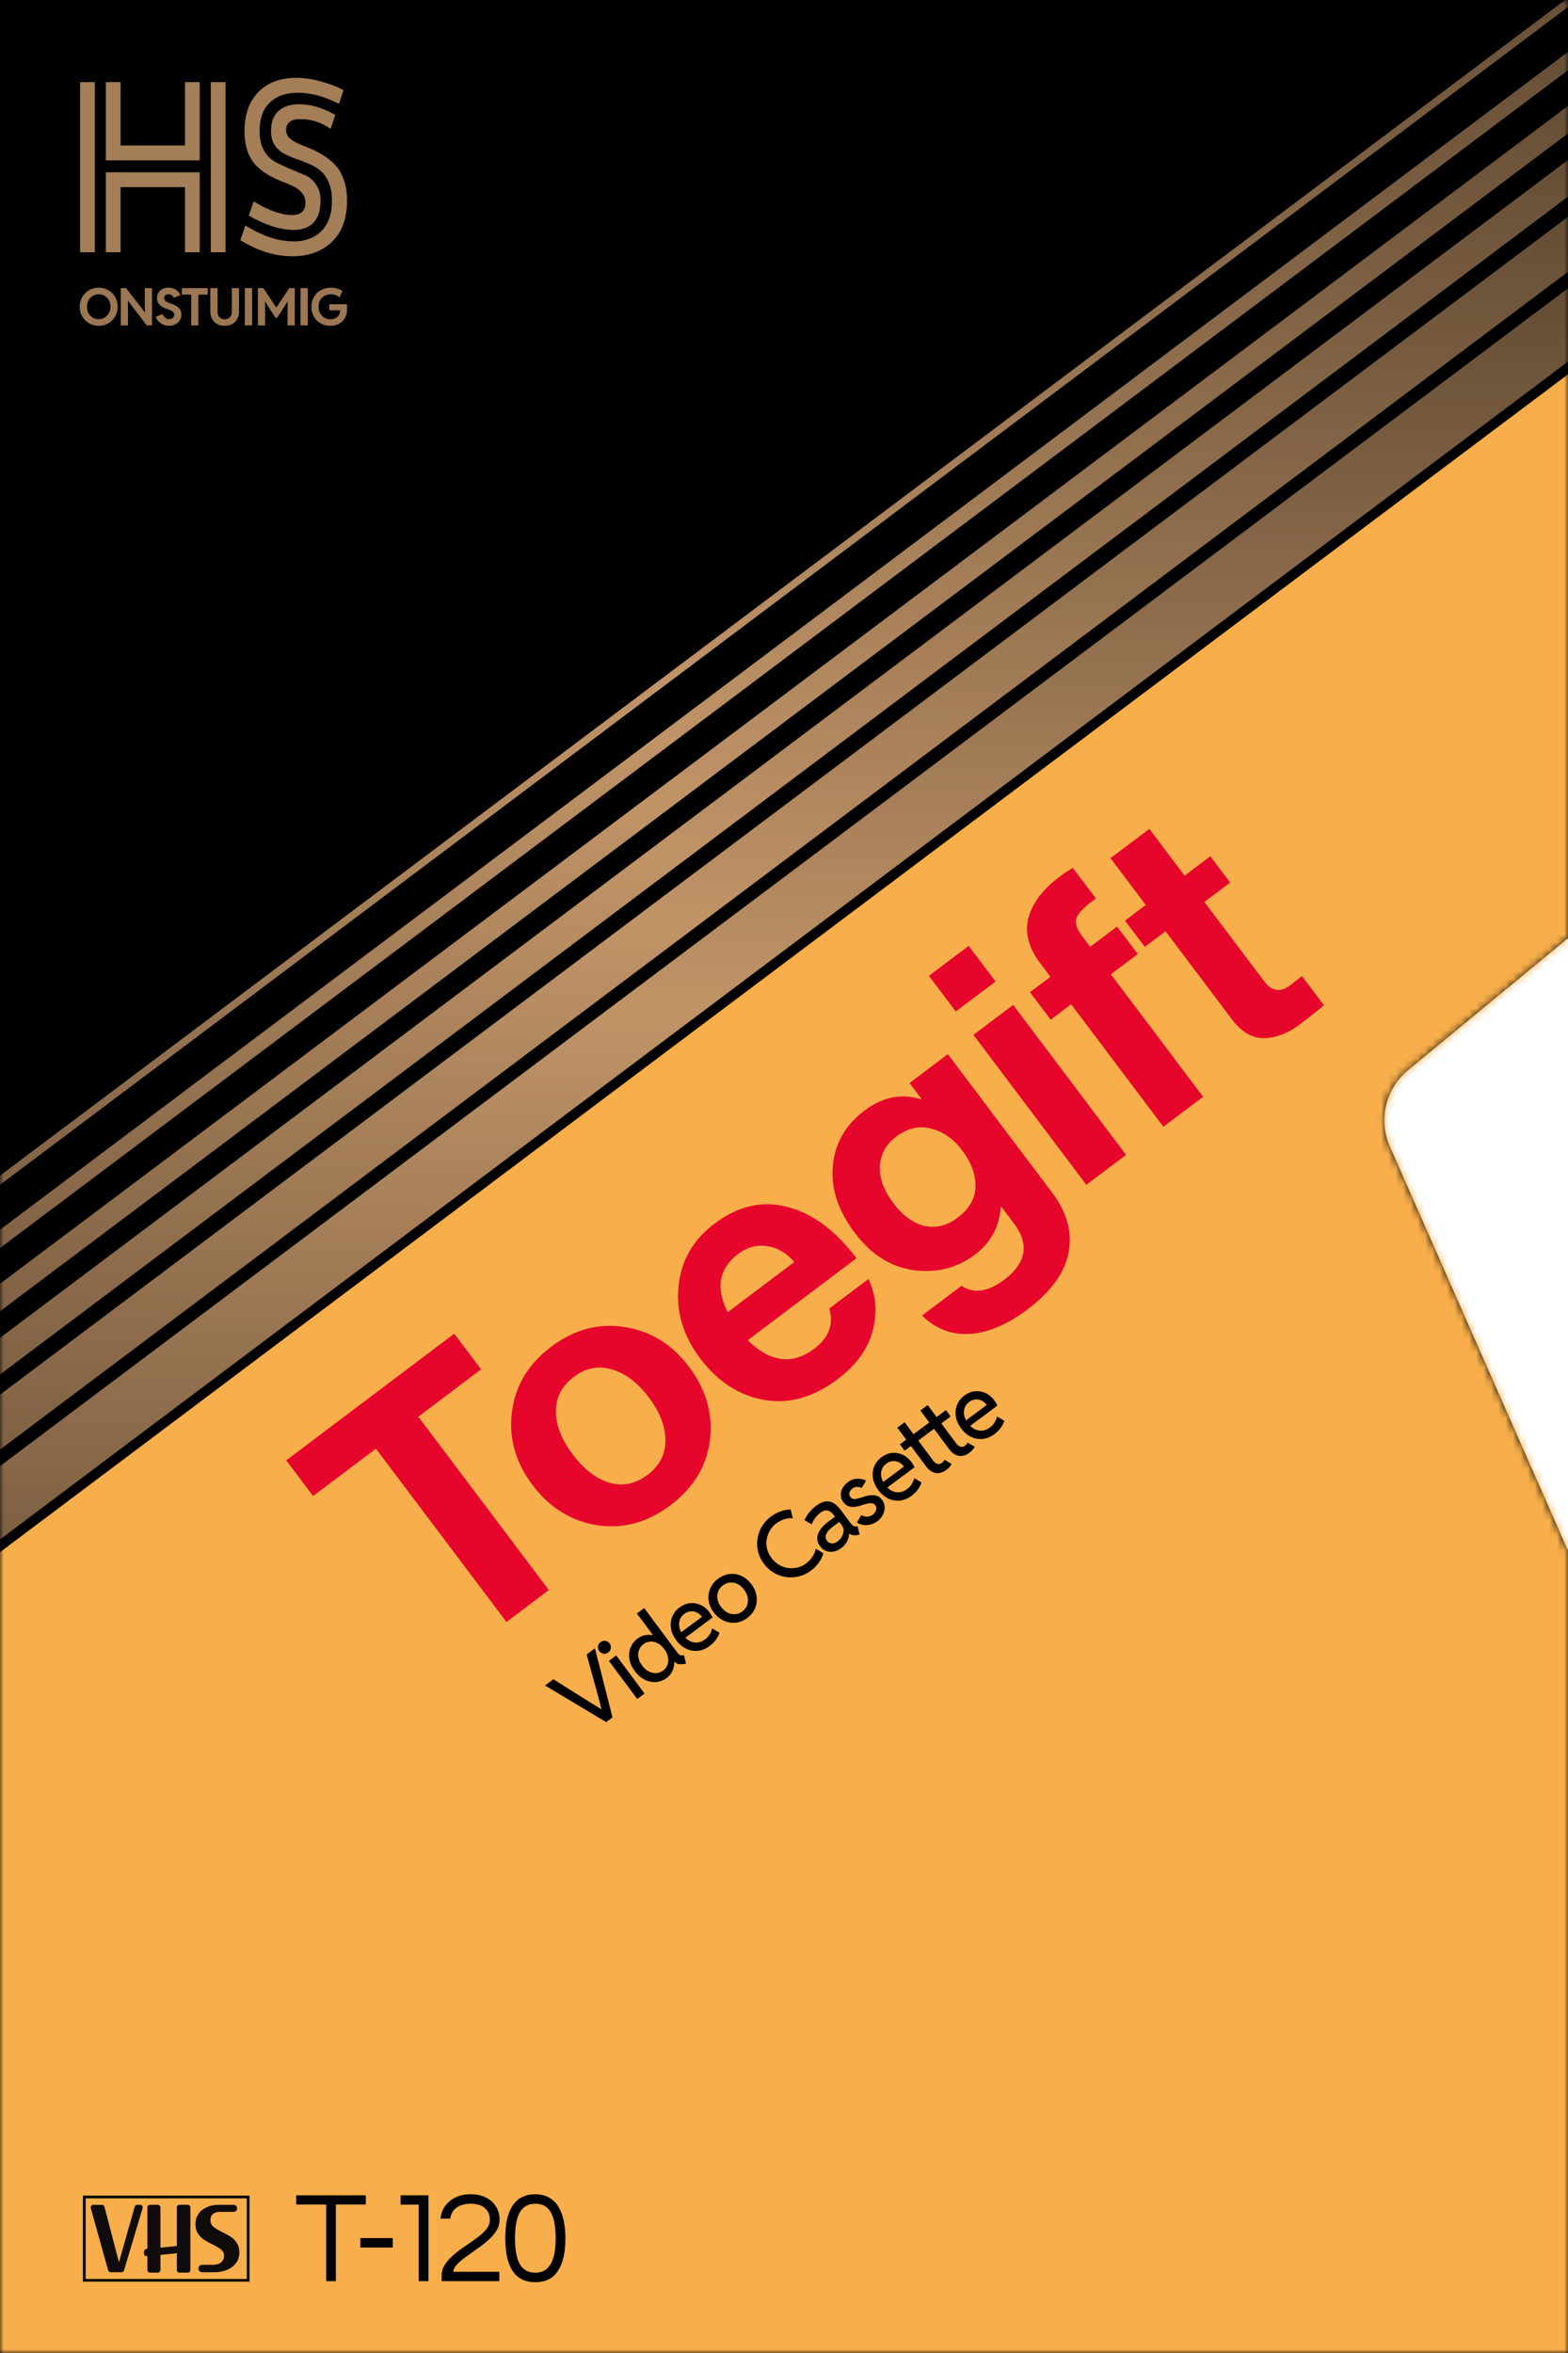 <?xml version="1.0" encoding="UTF-8"?>
<svg xmlns="http://www.w3.org/2000/svg" width="214" height="321" viewBox="0 0 214 321" fill="none">
  <g clip-path="url(#clip0_1_216)">
    <path d="M214 127.98L192.157 146.005C189.099 148.529 188.091 152.779 189.69 156.407L214 211.547V321H0V0H214V127.98Z" fill="black"></path>
    <mask id="mask0_1_216" style="mask-type:alpha" maskUnits="userSpaceOnUse" x="0" y="0" width="214" height="321">
      <path d="M214 127.98L192.157 146.005C189.099 148.529 188.091 152.779 189.69 156.407L214 211.547V321H0V0H214V127.98Z" fill="black"></path>
    </mask>
    <g mask="url(#mask0_1_216)">
      <path fill-rule="evenodd" clip-rule="evenodd" d="M216.736 49.012L-1.688 213.017L-1.688 341.197H216.736V49.012Z" fill="#F8AE4A"></path>
      <path d="M-54.708 246.089L235.08 28.5" stroke="url(#paint0_linear_1_216)" stroke-width="8"></path>
      <path d="M-54.708 235.089L235.08 17.5" stroke="url(#paint1_linear_1_216)" stroke-width="6"></path>
      <path d="M-54.708 226.089L235.08 8.5" stroke="url(#paint2_linear_1_216)" stroke-width="4"></path>
      <path d="M-54.708 218.089L235.08 0.5" stroke="url(#paint3_linear_1_216)" stroke-width="3"></path>
      <path d="M-54.708 210.089L235.08 -7.5" stroke="url(#paint4_linear_1_216)" stroke-width="2"></path>
      <path d="M-54.708 202.089L235.08 -15.5" stroke="url(#paint5_linear_1_216)"></path>
      <rect x="11.502" y="299.717" width="22.367" height="11.367" stroke="black" stroke-width="0.367"></rect>
      <path d="M29.229 309.984C28.894 309.984 28.108 309.984 27.585 309.984C27.305 309.984 27.079 309.756 27.079 309.476V309.476C27.079 309.196 27.305 308.969 27.585 308.969C28.1 308.969 28.855 308.969 29.094 308.969C29.565 308.969 29.931 308.855 30.191 308.627C30.451 308.398 30.582 308.097 30.582 307.722C30.582 307.484 30.512 307.279 30.371 307.105C30.231 306.922 30.056 306.772 29.846 306.653C29.645 306.525 29.36 306.365 28.989 306.173C28.508 305.945 28.113 305.725 27.802 305.515C27.491 305.305 27.226 305.031 27.006 304.693C26.785 304.355 26.675 303.939 26.675 303.446C26.675 302.906 26.81 302.436 27.081 302.034C27.351 301.632 27.727 301.326 28.208 301.115C28.689 300.896 29.234 300.786 29.846 300.786C30.092 300.786 31.228 300.786 31.89 300.786C32.157 300.786 32.372 301.004 32.369 301.271V301.271C32.367 301.534 32.153 301.746 31.89 301.746C31.341 301.746 30.454 301.746 29.981 301.746C29.6 301.746 29.294 301.846 29.064 302.047C28.834 302.239 28.719 302.509 28.719 302.856C28.719 303.24 28.854 303.546 29.124 303.774C29.395 304.003 29.81 304.254 30.371 304.528C30.872 304.775 31.273 304.999 31.573 305.2C31.874 305.401 32.129 305.675 32.34 306.022C32.56 306.36 32.67 306.785 32.67 307.297C32.67 307.854 32.515 308.334 32.204 308.736C31.904 309.138 31.493 309.449 30.972 309.668C30.451 309.878 29.87 309.984 29.229 309.984Z" fill="#100C0B"></path>
      <path d="M20.484 310.036C20.282 310.036 20.118 309.873 20.118 309.67C20.118 309.06 20.118 307.888 20.118 307.756C19.946 307.81 19.65 307.823 19.65 307.312C19.65 306.8 19.959 306.8 20.118 306.8C20.118 304.753 20.118 303.327 20.118 301.152C20.118 300.949 20.282 300.784 20.484 300.784H21.531C21.734 300.784 21.898 300.949 21.898 301.151V306.63L24.132 306.402V301.151C24.132 300.949 24.296 300.784 24.498 300.784H25.618C25.82 300.784 25.984 300.949 25.984 301.151V309.67C25.984 309.872 25.82 310.036 25.618 310.036H24.498C24.296 310.036 24.132 309.872 24.132 309.67V307.392L21.898 307.62V309.67C21.898 309.872 21.734 310.036 21.531 310.036H20.484Z" fill="#100C0B"></path>
      <path d="M15.11 309.984C14.946 309.984 14.801 309.874 14.757 309.716L12.393 301.252C12.327 301.018 12.503 300.786 12.746 300.786H13.903C14.07 300.786 14.216 300.899 14.258 301.06L16.216 308.555H16.255L18.38 301.053C18.425 300.895 18.569 300.786 18.733 300.786H19.11C19.355 300.786 19.531 301.023 19.461 301.258L16.926 309.722C16.88 309.877 16.737 309.984 16.575 309.984H15.11Z" fill="#100C0B"></path>
      <path d="M44.514 311.197V300.743H40.427V299.487H49.927V300.743H45.84V311.197H44.514ZM49.182 306.616V305.324H53.604V306.616H49.182ZM57.148 311.197V300.76H54.672V299.487H58.475V311.197H57.148ZM60.276 311.197V310.472C60.276 309.894 60.435 309.369 60.754 308.898C61.072 308.414 61.479 307.966 61.974 307.553C62.469 307.14 63 306.745 63.566 306.368C64.132 305.979 64.663 305.601 65.158 305.236C65.654 304.87 66.061 304.493 66.379 304.104C66.697 303.703 66.856 303.278 66.856 302.83C66.856 302.146 66.627 301.61 66.167 301.22C65.719 300.831 65.07 300.637 64.221 300.637C63.443 300.637 62.806 300.814 62.31 301.167C61.827 301.509 61.538 302.011 61.444 302.671H60.117C60.188 301.999 60.406 301.415 60.771 300.92C61.149 300.413 61.632 300.023 62.222 299.752C62.812 299.481 63.466 299.345 64.185 299.345C65.034 299.345 65.754 299.499 66.344 299.805C66.945 300.112 67.399 300.525 67.706 301.044C68.024 301.562 68.183 302.146 68.183 302.795C68.183 303.337 68.036 303.844 67.741 304.316C67.446 304.788 67.063 305.23 66.591 305.643C66.12 306.056 65.618 306.445 65.088 306.81C64.569 307.176 64.067 307.536 63.584 307.889C63.1 308.231 62.7 308.573 62.381 308.915C62.063 309.246 61.886 309.582 61.85 309.924H68.148V311.197H60.276ZM73.062 311.339C71.682 311.339 70.65 310.832 69.966 309.817C69.294 308.791 68.958 307.3 68.958 305.342C68.958 303.384 69.294 301.898 69.966 300.884C70.65 299.858 71.682 299.345 73.062 299.345C73.864 299.357 74.53 299.534 75.061 299.876C75.592 300.206 76.01 300.654 76.317 301.22C76.624 301.786 76.842 302.423 76.971 303.131C77.101 303.838 77.166 304.576 77.166 305.342C77.166 307.3 76.824 308.791 76.14 309.817C75.468 310.832 74.442 311.339 73.062 311.339ZM73.062 310.047C73.663 310.036 74.147 309.888 74.513 309.605C74.878 309.322 75.155 308.951 75.344 308.491C75.544 308.031 75.674 307.53 75.733 306.987C75.804 306.433 75.839 305.885 75.839 305.342C75.839 303.774 75.621 302.6 75.185 301.822C74.749 301.032 74.041 300.637 73.062 300.637C72.095 300.637 71.388 301.032 70.939 301.822C70.503 302.6 70.285 303.774 70.285 305.342C70.285 306.911 70.503 308.09 70.939 308.88C71.388 309.658 72.095 310.047 73.062 310.047Z" fill="black"></path>
      <path d="M42.732 204.088L39.066 199.223L61.993 181.946L65.659 186.811L57.086 193.271L74.904 216.916L69.123 221.273L51.304 197.628L42.732 204.088ZM96.89 196.473C96.439 200.022 94.645 202.979 91.508 205.343C88.371 207.706 85.035 208.616 81.499 208.071C77.942 207.5 75.002 205.673 72.679 202.589C70.355 199.506 69.419 196.189 69.87 192.64C70.301 189.064 72.085 186.094 75.222 183.731C78.359 181.367 81.706 180.471 85.262 181.042C88.798 181.586 91.728 183.4 94.051 186.484C96.375 189.568 97.321 192.897 96.89 196.473ZM88.383 201.196C90.004 199.974 90.817 198.424 90.819 196.547C90.828 194.623 90.071 192.651 88.549 190.63C87.026 188.61 85.339 187.339 83.487 186.817C81.662 186.276 79.939 186.616 78.317 187.838C76.669 189.08 75.854 190.653 75.871 192.557C75.869 194.434 76.639 196.396 78.181 198.443C79.704 200.463 81.378 201.744 83.203 202.286C85.008 202.801 86.735 202.438 88.383 201.196ZM114.325 188.149C111.028 190.633 107.675 191.576 104.266 190.978C100.836 190.353 97.929 188.459 95.545 185.296C93.242 182.239 92.262 178.976 92.607 175.506C92.932 172.011 94.57 169.151 97.521 166.928C100.737 164.504 104.064 163.747 107.501 164.658C110.938 165.569 114.069 167.899 116.893 171.647L102.06 182.824C103.495 184.286 104.991 185.138 106.55 185.381C108.088 185.597 109.615 185.134 111.13 183.992C113.124 182.49 113.808 180.661 113.184 178.505L118.528 174.479C119.571 176.693 119.763 179.05 119.103 181.548C118.443 184.045 116.85 186.246 114.325 188.149ZM100.755 171.054C98.124 173.037 97.644 175.691 99.316 179.016L108.407 172.165C107.346 170.923 106.116 170.203 104.717 170.007C103.299 169.784 101.978 170.133 100.755 171.054ZM140.224 178.635C137.459 180.719 134.819 181.833 132.303 181.979C129.813 182.104 127.661 181.267 125.846 179.467L131.229 175.41C132.903 176.525 134.843 176.251 137.049 174.588C140.079 172.305 140.523 169.741 138.379 166.896L136.697 164.663L136.577 164.754C136.37 167.41 135.19 169.55 133.037 171.172C130.618 172.995 127.833 173.697 124.684 173.278C121.561 172.839 118.887 171.145 116.664 168.194C114.38 165.164 113.381 162.123 113.667 159.074C113.933 155.998 115.369 153.478 117.974 151.515C120.446 149.652 123.015 149.134 125.679 149.96L125.759 149.9L124.136 147.746L129.36 143.81L143.602 162.711C145.606 165.369 146.357 168.053 145.858 170.764C145.371 173.548 143.493 176.171 140.224 178.635ZM130.679 166.135C132.3 164.913 133.119 163.483 133.136 161.846C133.152 160.208 132.549 158.578 131.327 156.957C130.125 155.362 128.708 154.366 127.076 153.971C125.451 153.528 123.854 153.898 122.286 155.08C120.903 156.122 120.168 157.468 120.078 159.119C120.015 160.75 120.625 162.417 121.907 164.118C123.209 165.846 124.643 166.891 126.208 167.254C127.78 167.57 129.27 167.197 130.679 166.135ZM148.266 161.634L132.852 141.179L138.275 137.093L153.689 157.548L148.266 161.634ZM130.448 137.989L126.782 133.124L132.205 129.038L135.871 133.903L130.448 137.989ZM143.397 139.109L140.573 135.361L143.364 133.257L141.982 131.423C140.179 129.031 139.721 126.709 140.608 124.456C141.495 122.204 143.431 120.183 146.416 118.392L149.571 122.579C148.175 123.547 147.308 124.388 146.97 125.101C146.659 125.794 146.884 126.646 147.645 127.656L148.787 129.171L152.455 126.407L155.28 130.155L151.611 132.919L164.201 149.627L158.778 153.713L146.188 137.006L143.397 139.109ZM156.244 129.178L153.54 125.59L156.371 123.456L151.563 117.076L156.866 113.08L161.674 119.46L165.183 116.816L167.887 120.404L164.378 123.049L172.551 133.894C173.573 135.25 174.761 135.417 176.117 134.395L177.682 133.154L180.687 137.141C179.903 137.815 178.793 138.693 177.358 139.775C175.789 140.957 174.193 141.576 172.569 141.633C170.924 141.663 169.441 140.801 168.119 139.047L159.075 127.045L156.244 129.178Z" fill="#E6052B"></path>
      <path d="M82.726 234.931L74.387 229.937L75.531 229.086L79.565 231.631L82.046 233.159L82.085 233.13L81.336 230.314L80.065 225.715L81.2 224.871L83.591 234.288L82.726 234.931ZM86.966 231.778L83.101 226.579L84.099 225.837L87.964 231.036L86.966 231.778ZM83.018 225.426C82.819 225.574 82.6 225.63 82.361 225.595C82.126 225.557 81.935 225.441 81.79 225.245C81.644 225.049 81.588 224.833 81.62 224.597C81.655 224.358 81.772 224.165 81.971 224.017C82.166 223.872 82.383 223.816 82.622 223.852C82.861 223.887 83.053 224.002 83.198 224.198C83.344 224.393 83.399 224.611 83.364 224.849C83.329 225.088 83.213 225.28 83.018 225.426ZM93.628 226.947C93.351 227.011 93.111 227.042 92.908 227.041C92.705 227.04 92.527 227.006 92.375 226.937C92.222 226.868 92.087 226.761 91.969 226.616L92.263 226.572L91.793 226.921L91.611 226.145L89.615 223.46L88.981 223.118L89.094 223.035L86.923 220.115L87.92 219.373L92.39 225.384C92.545 225.593 92.688 225.727 92.818 225.787C92.95 225.841 93.125 225.842 93.345 225.79L93.628 226.947ZM90.967 228.925C90.657 229.155 90.317 229.314 89.947 229.402C89.575 229.487 89.193 229.495 88.803 229.426C88.415 229.354 88.036 229.201 87.664 228.966C87.292 228.726 86.952 228.394 86.643 227.971C86.225 227.416 85.974 226.858 85.891 226.297C85.812 225.733 85.871 225.213 86.069 224.737C86.267 224.255 86.573 223.86 86.988 223.553C87.425 223.228 87.897 223.053 88.406 223.029C88.915 223.005 89.415 223.123 89.905 223.381C90.399 223.636 90.842 224.024 91.233 224.543C91.61 225.057 91.853 225.591 91.96 226.144C92.067 226.697 92.037 227.218 91.869 227.707C91.705 228.194 91.404 228.6 90.967 228.925ZM90.508 227.899C90.795 227.686 90.993 227.417 91.102 227.094C91.213 226.767 91.234 226.42 91.163 226.053C91.09 225.682 90.924 225.322 90.664 224.973C90.388 224.601 90.082 224.333 89.746 224.167C89.411 223.996 89.076 223.924 88.741 223.95C88.41 223.974 88.107 224.087 87.833 224.291C87.536 224.512 87.328 224.783 87.208 225.105C87.088 225.427 87.063 225.772 87.134 226.14C87.205 226.507 87.374 226.868 87.642 227.221C87.898 227.572 88.193 227.836 88.527 228.013C88.859 228.187 89.197 228.267 89.541 228.254C89.889 228.238 90.212 228.12 90.508 227.899ZM96.866 224.539C96.361 224.915 95.832 225.136 95.279 225.203C94.727 225.264 94.192 225.175 93.676 224.937C93.156 224.695 92.697 224.305 92.297 223.767C91.892 223.222 91.649 222.671 91.569 222.113C91.488 221.556 91.551 221.03 91.757 220.538C91.96 220.042 92.289 219.626 92.742 219.289C93.186 218.959 93.655 218.767 94.151 218.712C94.65 218.655 95.136 218.732 95.607 218.944C96.076 219.152 96.486 219.493 96.837 219.965C96.934 220.096 97.016 220.223 97.082 220.346C97.149 220.463 97.205 220.568 97.249 220.662L93.326 223.579L92.766 222.825L95.804 220.567C95.61 220.306 95.379 220.111 95.11 219.981C94.839 219.849 94.555 219.797 94.257 219.826C93.961 219.849 93.674 219.963 93.397 220.169C93.1 220.39 92.895 220.659 92.781 220.976C92.665 221.29 92.643 221.628 92.715 221.99C92.79 222.35 92.96 222.707 93.224 223.062C93.493 223.424 93.796 223.693 94.133 223.867C94.468 224.038 94.817 224.108 95.178 224.077C95.538 224.043 95.887 223.9 96.226 223.648C96.422 223.502 96.586 223.342 96.719 223.167C96.853 222.992 96.958 222.817 97.036 222.643C97.112 222.465 97.167 222.302 97.204 222.154L98.202 222.741C98.107 223.034 97.947 223.343 97.722 223.667C97.5 223.989 97.215 224.28 96.866 224.539ZM101.982 220.735C101.493 221.099 100.97 221.311 100.412 221.371C99.854 221.431 99.311 221.341 98.783 221.101C98.255 220.86 97.794 220.475 97.399 219.943C97.011 219.421 96.781 218.878 96.711 218.313C96.637 217.745 96.712 217.205 96.936 216.695C97.156 216.182 97.511 215.743 98 215.379C98.496 215.011 99.021 214.795 99.577 214.731C100.129 214.665 100.666 214.749 101.186 214.985C101.703 215.218 102.156 215.596 102.544 216.117C102.939 216.649 103.176 217.202 103.254 217.777C103.332 218.352 103.262 218.898 103.043 219.414C102.825 219.931 102.471 220.371 101.982 220.735ZM101.313 219.835C101.62 219.607 101.836 219.33 101.963 219.003C102.087 218.673 102.116 218.324 102.051 217.957C101.984 217.587 101.815 217.221 101.546 216.859C101.287 216.51 100.992 216.254 100.662 216.089C100.332 215.924 99.995 215.859 99.65 215.892C99.303 215.922 98.976 216.051 98.669 216.279C98.369 216.502 98.155 216.776 98.026 217.099C97.895 217.42 97.859 217.763 97.918 218.129C97.975 218.492 98.135 218.849 98.396 219.201C98.665 219.563 98.968 219.83 99.302 220.001C99.638 220.167 99.98 220.239 100.329 220.217C100.679 220.19 101.007 220.063 101.313 219.835ZM110.689 214.261C110.187 214.635 109.644 214.896 109.062 215.046C108.483 215.193 107.898 215.227 107.309 215.149C106.722 215.069 106.164 214.876 105.634 214.572C105.107 214.265 104.647 213.847 104.254 213.319C103.854 212.781 103.586 212.216 103.449 211.624C103.314 211.026 103.295 210.435 103.392 209.851C103.49 209.267 103.694 208.721 104.004 208.212C104.317 207.7 104.721 207.26 105.217 206.892C105.618 206.594 106.053 206.359 106.523 206.187C106.993 206.015 107.453 205.926 107.904 205.919L108.205 207.131C107.849 207.082 107.469 207.121 107.064 207.251C106.658 207.38 106.284 207.572 105.942 207.826C105.6 208.081 105.317 208.392 105.095 208.76C104.872 209.128 104.723 209.527 104.649 209.958C104.571 210.385 104.583 210.819 104.683 211.261C104.781 211.699 104.981 212.121 105.281 212.525C105.572 212.916 105.911 213.229 106.298 213.463C106.688 213.695 107.1 213.844 107.534 213.911C107.97 213.972 108.401 213.952 108.828 213.853C109.253 213.749 109.649 213.561 110.018 213.287C110.246 213.117 110.453 212.923 110.639 212.703C110.826 212.478 110.978 212.243 111.096 211.999C111.216 211.753 111.289 211.511 111.316 211.274L112.382 211.901C112.253 212.341 112.039 212.771 111.739 213.192C111.44 213.607 111.09 213.963 110.689 214.261ZM114.798 211.206C114.468 211.451 114.126 211.607 113.771 211.674C113.413 211.737 113.072 211.707 112.747 211.584C112.422 211.461 112.143 211.241 111.907 210.925C111.66 210.592 111.536 210.239 111.536 209.864C111.54 209.487 111.668 209.105 111.923 208.719C112.177 208.332 112.554 207.953 113.052 207.582L114.158 206.761L114.707 207.499L113.646 208.288C113.196 208.623 112.901 208.956 112.763 209.286C112.625 209.612 112.659 209.913 112.865 210.19C112.984 210.35 113.126 210.457 113.293 210.51C113.457 210.56 113.63 210.566 113.813 210.526C113.997 210.48 114.175 210.393 114.348 210.265C114.54 210.122 114.713 209.928 114.865 209.683C115.017 209.438 115.107 209.174 115.134 208.89C115.159 208.604 115.076 208.333 114.887 208.079L114.487 207.541L114.229 207.285L113.778 206.678C113.708 206.584 113.618 206.484 113.508 206.377C113.4 206.266 113.27 206.18 113.119 206.12C112.969 206.054 112.796 206.036 112.6 206.065C112.404 206.095 112.186 206.199 111.945 206.378C111.785 206.497 111.627 206.645 111.47 206.822C111.316 206.997 111.179 207.183 111.057 207.38C110.938 207.575 110.846 207.765 110.781 207.95L109.799 207.374C109.888 207.16 110.013 206.936 110.172 206.701C110.329 206.463 110.512 206.233 110.722 206.011C110.932 205.789 111.158 205.589 111.399 205.409C111.79 205.119 112.149 204.938 112.476 204.867C112.806 204.793 113.109 204.801 113.383 204.891C113.657 204.981 113.904 205.122 114.122 205.313C114.344 205.503 114.542 205.715 114.717 205.95L116.026 207.711C116.184 207.922 116.33 208.072 116.466 208.158C116.599 208.242 116.742 208.262 116.897 208.218L117.029 208.18L117.312 209.337L117.126 209.384C116.845 209.456 116.584 209.465 116.342 209.412C116.1 209.359 115.92 209.26 115.802 209.115L116.062 209.066L115.71 209.328L115.848 209.013C115.908 209.353 115.85 209.728 115.674 210.137C115.5 210.544 115.208 210.901 114.798 211.206ZM119.757 207.518C119.444 207.751 119.117 207.906 118.774 207.984C118.429 208.058 118.096 208.07 117.776 208.02C117.456 207.964 117.179 207.858 116.947 207.702L117.545 206.688C117.757 206.823 118.011 206.896 118.306 206.904C118.601 206.907 118.868 206.82 119.106 206.643C119.253 206.534 119.369 206.404 119.455 206.254C119.542 206.099 119.588 205.943 119.594 205.787C119.6 205.625 119.554 205.478 119.454 205.344C119.355 205.21 119.229 205.126 119.077 205.092C118.923 205.055 118.758 205.051 118.583 205.081C118.405 205.107 118.23 205.148 118.059 205.204C117.888 205.26 117.736 205.31 117.601 205.354C117.342 205.441 117.062 205.507 116.762 205.553C116.462 205.599 116.165 205.582 115.872 205.501C115.58 205.414 115.321 205.219 115.096 204.916C114.87 204.613 114.754 204.297 114.748 203.968C114.742 203.633 114.823 203.314 114.993 203.011C115.163 202.702 115.397 202.437 115.693 202.216C116.121 201.899 116.562 201.737 117.019 201.732C117.477 201.721 117.871 201.808 118.201 201.993L117.609 202.995C117.435 202.911 117.238 202.86 117.017 202.842C116.794 202.821 116.569 202.894 116.344 203.061C116.149 203.207 116.015 203.387 115.942 203.603C115.873 203.817 115.91 204.02 116.053 204.212C116.174 204.375 116.325 204.468 116.504 204.492C116.685 204.51 116.879 204.492 117.087 204.438C117.293 204.381 117.499 204.317 117.704 204.246C117.872 204.186 118.069 204.128 118.296 204.071C118.525 204.012 118.764 203.979 119.011 203.972C119.263 203.962 119.506 204.004 119.742 204.097C119.982 204.187 120.195 204.358 120.381 204.609C120.609 204.915 120.729 205.25 120.739 205.611C120.75 205.973 120.668 206.322 120.494 206.66C120.322 206.995 120.077 207.281 119.757 207.518ZM124.433 204.042C123.928 204.417 123.399 204.639 122.846 204.705C122.294 204.767 121.76 204.678 121.243 204.439C120.724 204.197 120.264 203.807 119.864 203.269C119.459 202.725 119.217 202.174 119.136 201.616C119.056 201.058 119.118 200.533 119.324 200.041C119.528 199.545 119.856 199.129 120.31 198.792C120.753 198.462 121.223 198.27 121.719 198.215C122.218 198.157 122.703 198.235 123.174 198.446C123.643 198.655 124.053 198.995 124.405 199.468C124.502 199.598 124.583 199.725 124.65 199.848C124.717 199.965 124.772 200.071 124.816 200.164L120.894 203.081L120.334 202.328L123.371 200.07C123.177 199.809 122.946 199.613 122.678 199.484C122.407 199.351 122.122 199.299 121.825 199.328C121.528 199.351 121.241 199.466 120.964 199.672C120.667 199.893 120.462 200.161 120.349 200.479C120.233 200.793 120.211 201.131 120.283 201.493C120.357 201.852 120.527 202.21 120.791 202.565C121.06 202.927 121.364 203.195 121.701 203.37C122.036 203.541 122.384 203.611 122.746 203.58C123.105 203.546 123.454 203.402 123.794 203.15C123.989 203.005 124.154 202.845 124.287 202.67C124.42 202.495 124.526 202.32 124.603 202.146C124.679 201.968 124.735 201.805 124.771 201.656L125.77 202.243C125.674 202.537 125.514 202.846 125.289 203.17C125.068 203.492 124.782 203.782 124.433 204.042ZM129.183 200.51C128.661 200.898 128.158 201.042 127.673 200.942C127.186 200.838 126.769 200.553 126.423 200.087L122.466 194.765L123.464 194.024L127.358 199.262C127.55 199.519 127.753 199.67 127.967 199.713C128.182 199.75 128.383 199.7 128.569 199.562C128.65 199.501 128.717 199.434 128.768 199.36C128.82 199.286 128.864 199.213 128.901 199.14L129.883 199.716C129.809 199.847 129.715 199.98 129.603 200.115C129.496 200.25 129.356 200.382 129.183 200.51ZM123.463 197.905L122.82 197.039L125.945 194.715L126.589 195.581L123.463 197.905ZM132.333 198.168C131.811 198.556 131.308 198.7 130.823 198.599C130.336 198.496 129.919 198.211 129.573 197.745L125.616 192.423L126.614 191.681L130.509 196.919C130.7 197.177 130.903 197.327 131.117 197.371C131.333 197.408 131.533 197.358 131.719 197.22C131.8 197.159 131.867 197.092 131.918 197.018C131.97 196.944 132.014 196.871 132.051 196.798L133.034 197.374C132.959 197.505 132.865 197.638 132.753 197.772C132.646 197.908 132.506 198.039 132.333 198.168ZM126.614 195.562L125.97 194.697L129.095 192.373L129.739 193.239L126.614 195.562ZM135.742 195.633C135.237 196.009 134.708 196.23 134.155 196.297C133.603 196.358 133.069 196.269 132.552 196.031C132.033 195.789 131.573 195.399 131.173 194.861C130.768 194.316 130.526 193.765 130.445 193.207C130.365 192.649 130.427 192.124 130.633 191.632C130.837 191.136 131.165 190.72 131.619 190.383C132.062 190.053 132.532 189.861 133.028 189.806C133.527 189.749 134.012 189.826 134.483 190.038C134.952 190.246 135.362 190.587 135.714 191.059C135.811 191.19 135.892 191.316 135.958 191.439C136.025 191.557 136.081 191.662 136.125 191.756L132.203 194.672L131.643 193.919L134.68 191.661C134.486 191.4 134.255 191.205 133.987 191.075C133.716 190.943 133.431 190.891 133.134 190.919C132.837 190.943 132.55 191.057 132.273 191.263C131.976 191.484 131.771 191.753 131.658 192.07C131.542 192.384 131.52 192.722 131.591 193.084C131.666 193.443 131.836 193.801 132.1 194.156C132.369 194.518 132.673 194.786 133.01 194.961C133.345 195.132 133.693 195.202 134.055 195.171C134.414 195.137 134.763 194.994 135.102 194.742C135.298 194.596 135.463 194.436 135.596 194.261C135.729 194.086 135.834 193.911 135.912 193.737C135.988 193.559 136.044 193.396 136.08 193.248L137.079 193.834C136.983 194.128 136.823 194.437 136.598 194.761C136.376 195.083 136.091 195.374 135.742 195.633Z" fill="black"></path>
      <path d="M13.478 44.446C13.114 44.446 12.775 44.38 12.46 44.249C12.147 44.118 11.872 43.934 11.635 43.697C11.398 43.46 11.213 43.184 11.079 42.869C10.948 42.553 10.882 42.212 10.882 41.843C10.882 41.478 10.948 41.137 11.079 40.822C11.213 40.507 11.396 40.232 11.631 39.997C11.868 39.762 12.143 39.579 12.456 39.448C12.771 39.315 13.11 39.248 13.471 39.248C13.839 39.248 14.18 39.315 14.492 39.448C14.808 39.579 15.083 39.762 15.317 39.997C15.554 40.232 15.737 40.507 15.866 40.822C15.997 41.137 16.063 41.479 16.063 41.847C16.063 42.213 15.997 42.553 15.866 42.869C15.737 43.184 15.554 43.46 15.317 43.697C15.083 43.934 14.809 44.118 14.496 44.249C14.183 44.38 13.844 44.446 13.478 44.446ZM13.467 43.545C13.697 43.545 13.909 43.501 14.102 43.414C14.298 43.326 14.468 43.206 14.613 43.051C14.761 42.897 14.874 42.718 14.955 42.513C15.036 42.306 15.076 42.083 15.076 41.843C15.076 41.6 15.034 41.375 14.951 41.17C14.871 40.963 14.757 40.784 14.61 40.632C14.465 40.48 14.295 40.362 14.099 40.277C13.903 40.191 13.693 40.149 13.467 40.149C13.244 40.149 13.036 40.191 12.843 40.277C12.649 40.362 12.48 40.48 12.335 40.632C12.19 40.784 12.076 40.963 11.994 41.17C11.911 41.375 11.869 41.6 11.869 41.843C11.869 42.083 11.91 42.306 11.99 42.513C12.073 42.72 12.186 42.901 12.328 43.055C12.473 43.209 12.643 43.33 12.836 43.417C13.031 43.502 13.242 43.545 13.467 43.545ZM16.481 44.391V39.303H17.202L19.356 42.068L19.753 42.623H19.784L19.759 41.474V39.303H20.747V44.391H20.025L17.885 41.588L17.478 41.029H17.451L17.468 42.202V44.391H16.481ZM23.084 44.446C22.791 44.446 22.519 44.389 22.265 44.277C22.012 44.164 21.797 44.016 21.62 43.831C21.443 43.645 21.319 43.444 21.247 43.227L22.183 42.834C22.222 42.947 22.282 43.058 22.362 43.169C22.445 43.277 22.545 43.367 22.662 43.438C22.782 43.509 22.917 43.545 23.066 43.545C23.193 43.545 23.31 43.519 23.418 43.466C23.526 43.413 23.614 43.34 23.681 43.248C23.747 43.154 23.781 43.049 23.781 42.934C23.781 42.81 23.744 42.704 23.67 42.617C23.599 42.527 23.508 42.452 23.398 42.392C23.287 42.332 23.172 42.282 23.052 42.24C22.935 42.197 22.829 42.159 22.735 42.127C22.503 42.046 22.287 41.945 22.09 41.823C21.892 41.699 21.732 41.541 21.61 41.35C21.49 41.159 21.43 40.925 21.43 40.649C21.43 40.362 21.497 40.113 21.631 39.904C21.764 39.694 21.948 39.533 22.183 39.421C22.42 39.306 22.691 39.248 22.997 39.248C23.282 39.248 23.532 39.295 23.746 39.39C23.962 39.482 24.143 39.605 24.288 39.759C24.435 39.913 24.548 40.081 24.626 40.263L23.719 40.629C23.693 40.571 23.649 40.504 23.587 40.428C23.525 40.35 23.445 40.282 23.346 40.225C23.249 40.165 23.135 40.135 23.004 40.135C22.859 40.135 22.723 40.178 22.597 40.263C22.47 40.348 22.407 40.478 22.407 40.653C22.407 40.777 22.442 40.883 22.511 40.97C22.582 41.058 22.671 41.131 22.776 41.191C22.882 41.251 22.99 41.3 23.101 41.34C23.213 41.379 23.311 41.412 23.394 41.44C23.491 41.47 23.615 41.518 23.767 41.585C23.919 41.649 24.07 41.738 24.219 41.85C24.371 41.963 24.499 42.107 24.602 42.282C24.706 42.457 24.757 42.669 24.757 42.92C24.757 43.206 24.684 43.465 24.537 43.697C24.392 43.927 24.193 44.11 23.939 44.246C23.686 44.379 23.401 44.446 23.084 44.446ZM26.097 44.391V40.042H27.084V44.391H26.097ZM24.827 40.19V39.303H28.351V40.19H24.827ZM30.663 44.446C30.268 44.446 29.922 44.364 29.628 44.201C29.336 44.037 29.109 43.809 28.948 43.514C28.787 43.217 28.706 42.87 28.706 42.472V39.303H29.694V42.541C29.694 42.748 29.734 42.928 29.814 43.083C29.897 43.234 30.011 43.352 30.156 43.435C30.303 43.517 30.472 43.559 30.663 43.559C30.962 43.559 31.2 43.466 31.374 43.279C31.549 43.093 31.637 42.847 31.637 42.541V39.303H32.624V42.472C32.624 42.87 32.543 43.217 32.382 43.514C32.223 43.809 31.998 44.037 31.706 44.201C31.413 44.364 31.066 44.446 30.663 44.446ZM33.414 44.391V39.303H34.405V44.391H33.414ZM35.196 44.391V39.303H35.944L37.698 41.944H37.725L39.482 39.303H40.228V44.391H39.241V42.41L39.261 41.16H39.234L37.822 43.362H37.601L36.19 41.16H36.162L36.183 42.41V44.391H35.196ZM41.015 44.391V39.303H42.005V44.391H41.015ZM45.088 44.446C44.715 44.446 44.371 44.383 44.056 44.256C43.741 44.127 43.466 43.947 43.231 43.714C42.999 43.482 42.817 43.209 42.686 42.896C42.557 42.581 42.492 42.237 42.492 41.864C42.492 41.492 42.557 41.148 42.686 40.832C42.815 40.515 42.997 40.237 43.234 40C43.471 39.764 43.752 39.579 44.077 39.448C44.401 39.315 44.759 39.248 45.15 39.248C45.44 39.248 45.719 39.286 45.989 39.362C46.258 39.436 46.504 39.544 46.727 39.686L46.348 40.577C46.221 40.45 46.053 40.348 45.844 40.27C45.637 40.189 45.405 40.149 45.15 40.149C44.832 40.149 44.547 40.219 44.294 40.359C44.043 40.497 43.844 40.693 43.697 40.946C43.552 41.199 43.48 41.496 43.48 41.837C43.48 42.09 43.52 42.322 43.6 42.534C43.683 42.743 43.798 42.925 43.945 43.079C44.093 43.231 44.264 43.349 44.46 43.435C44.655 43.517 44.869 43.559 45.102 43.559C45.364 43.559 45.594 43.506 45.792 43.4C45.992 43.292 46.147 43.146 46.258 42.962C46.368 42.775 46.423 42.567 46.423 42.337H44.943V41.502H47.366V42.216C47.366 42.644 47.273 43.026 47.086 43.362C46.9 43.698 46.635 43.963 46.292 44.156C45.952 44.349 45.55 44.446 45.088 44.446Z" fill="#9B7753"></path>
      <path d="M10.932 34.412V11.199H12.942V34.412H10.932ZM14.449 21.877V11.199H16.459V19.846H25.252V11.199H27.262V21.877H14.449ZM28.77 34.412V11.199H30.779V34.412H28.77ZM14.449 34.412V23.502H27.262V34.412H25.252V25.533H16.459V34.412H14.449Z" fill="#A37E57"></path>
      <path d="M40.029 31.365C38.27 31.365 36.244 30.717 33.949 29.421L34.627 27.477C36.637 28.715 38.379 29.334 39.853 29.334C41.076 29.334 41.687 28.763 41.687 27.622C41.687 27.119 41.528 26.684 41.21 26.316C40.908 25.949 40.515 25.649 40.029 25.417C39.543 25.185 38.999 24.953 38.396 24.721C37.81 24.488 37.224 24.208 36.637 23.879C36.051 23.531 35.515 23.125 35.029 22.66C34.544 22.196 34.142 21.558 33.823 20.745C33.522 19.914 33.371 18.956 33.371 17.873C33.371 15.629 33.999 13.859 35.255 12.563C36.512 11.267 38.245 10.619 40.456 10.619C41.495 10.619 42.6 10.784 43.773 11.112C44.962 11.422 46 11.818 46.888 12.302L46.26 14.159C44.267 13.153 42.382 12.65 40.607 12.65C39.032 12.65 37.776 13.095 36.838 13.985C35.9 14.855 35.431 16.151 35.431 17.873C35.431 18.937 35.632 19.827 36.034 20.542C36.453 21.258 36.972 21.78 37.592 22.109C38.212 22.419 38.873 22.728 39.577 23.038C40.297 23.347 40.967 23.628 41.587 23.879C42.206 24.131 42.717 24.556 43.119 25.156C43.538 25.736 43.747 26.462 43.747 27.332C43.747 30.021 42.508 31.365 40.029 31.365ZM39.928 34.963C37.533 34.963 35.155 34.228 32.793 32.758L33.497 30.756C35.808 32.206 38.002 32.932 40.079 32.932C41.67 32.932 42.935 32.458 43.873 31.51C44.828 30.562 45.305 29.17 45.305 27.332C45.305 26.345 45.146 25.504 44.828 24.808C44.526 24.111 44.133 23.579 43.647 23.212C43.161 22.844 42.617 22.535 42.014 22.283C41.428 22.032 40.841 21.809 40.255 21.616C39.669 21.403 39.133 21.161 38.647 20.891C38.161 20.62 37.76 20.233 37.441 19.73C37.14 19.227 36.989 18.608 36.989 17.873C36.989 16.635 37.341 15.716 38.044 15.117C38.748 14.517 39.669 14.217 40.808 14.217C42.382 14.217 44.032 14.701 45.757 15.668L45.129 17.583C43.84 16.693 42.466 16.248 41.009 16.248C39.702 16.248 39.049 16.751 39.049 17.757C39.049 18.163 39.2 18.521 39.501 18.831C39.82 19.121 40.222 19.372 40.707 19.585C41.193 19.798 41.729 20.02 42.315 20.252C42.901 20.484 43.488 20.784 44.074 21.152C44.677 21.519 45.221 21.954 45.707 22.457C46.193 22.941 46.586 23.599 46.888 24.43C47.206 25.262 47.365 26.22 47.365 27.303C47.365 29.798 46.67 31.704 45.28 33.019C43.89 34.315 42.106 34.963 39.928 34.963Z" fill="#A37E57"></path>
    </g>
  </g>
  <defs>
    <linearGradient id="paint0_linear_1_216" x1="90.186" y1="28.5" x2="90.186" y2="246.089" gradientUnits="userSpaceOnUse">
      <stop offset="0.01" stop-color="#5B4631"></stop>
      <stop offset="0.5" stop-color="#C19467"></stop>
      <stop offset="1" stop-color="#5B4631"></stop>
    </linearGradient>
    <linearGradient id="paint1_linear_1_216" x1="90.186" y1="17.5" x2="90.186" y2="235.089" gradientUnits="userSpaceOnUse">
      <stop offset="0.01" stop-color="#5B4631"></stop>
      <stop offset="0.5" stop-color="#C19467"></stop>
      <stop offset="1" stop-color="#5B4631"></stop>
    </linearGradient>
    <linearGradient id="paint2_linear_1_216" x1="90.186" y1="8.5" x2="90.186" y2="226.089" gradientUnits="userSpaceOnUse">
      <stop offset="0.01" stop-color="#5B4631"></stop>
      <stop offset="0.5" stop-color="#C19467"></stop>
      <stop offset="1" stop-color="#5B4631"></stop>
    </linearGradient>
    <linearGradient id="paint3_linear_1_216" x1="90.186" y1="0.5" x2="90.186" y2="218.089" gradientUnits="userSpaceOnUse">
      <stop offset="0.01" stop-color="#5B4631"></stop>
      <stop offset="0.5" stop-color="#C19467"></stop>
      <stop offset="1" stop-color="#5B4631"></stop>
    </linearGradient>
    <linearGradient id="paint4_linear_1_216" x1="90.186" y1="-7.5" x2="90.186" y2="210.089" gradientUnits="userSpaceOnUse">
      <stop offset="0.01" stop-color="#5B4631"></stop>
      <stop offset="0.5" stop-color="#C19467"></stop>
      <stop offset="1" stop-color="#5B4631"></stop>
    </linearGradient>
    <linearGradient id="paint5_linear_1_216" x1="90.186" y1="-15.5" x2="90.186" y2="202.089" gradientUnits="userSpaceOnUse">
      <stop offset="0.01" stop-color="#5B4631"></stop>
      <stop offset="0.5" stop-color="#C19467"></stop>
      <stop offset="1" stop-color="#5B4631"></stop>
    </linearGradient>
    <clipPath id="clip0_1_216">
      <rect width="214" height="321" fill="white"></rect>
    </clipPath>
  </defs>
</svg>
